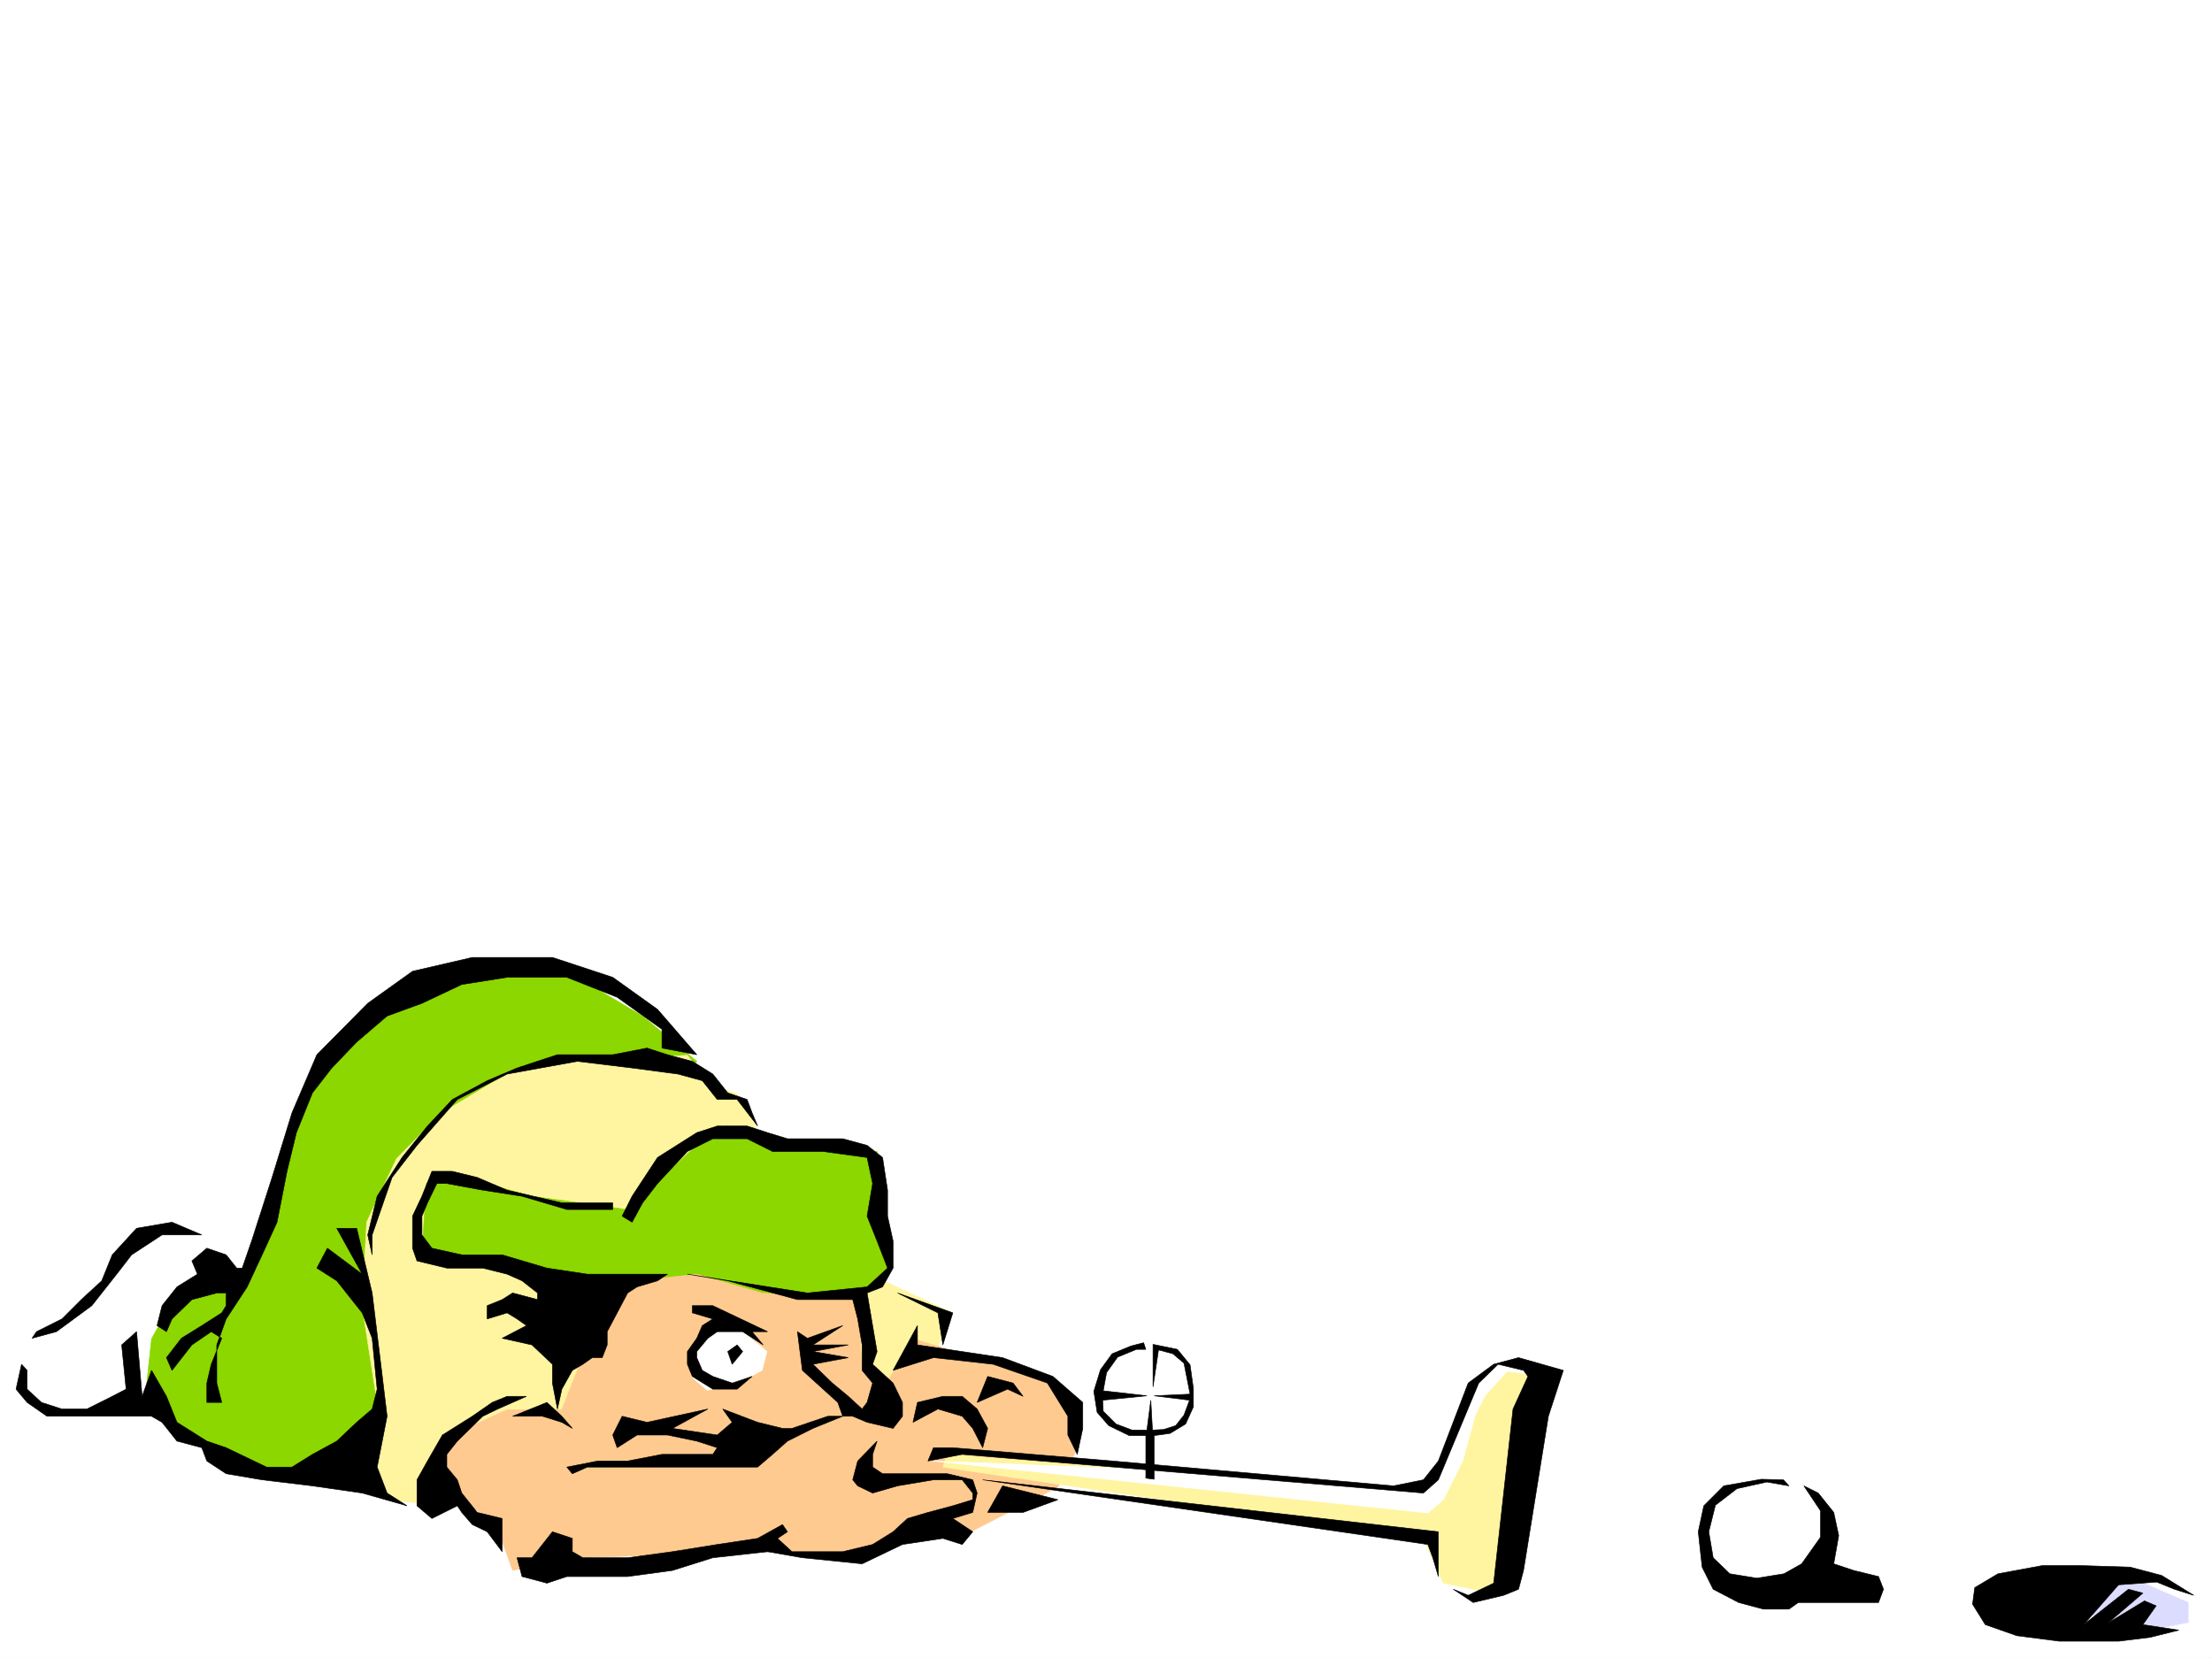 <svg xmlns="http://www.w3.org/2000/svg" width="2997.016" height="2246.297"><rect width="100%" height="100%" fill="#808080" stroke="none"/><defs><clipPath id="a"><path d="M0 0h2997v2244.137H0Zm0 0"/></clipPath></defs><path fill="#fff" d="M0 2246.297h2997.016V0H0Zm0 0"/><g clip-path="url(#a)" transform="translate(0 2.16)"><path fill="#fff" fill-rule="evenodd" stroke="#fff" stroke-linecap="square" stroke-linejoin="bevel" stroke-miterlimit="10" stroke-width=".743" d="M.742 2244.137h2995.531V-2.16H.743Zm0 0"/></g><path fill="#dcdcff" fill-rule="evenodd" stroke="#dcdcff" stroke-linecap="square" stroke-linejoin="bevel" stroke-miterlimit="10" stroke-width=".743" d="m2802.961 2127.941 101.152 17.243 60.684 26.195v26.98l-87.664 17.204-94.387-60.645zm0 0"/><path fill="#fff" fill-rule="evenodd" stroke="#fff" stroke-linecap="square" stroke-linejoin="bevel" stroke-miterlimit="10" stroke-width=".743" d="m313.934 1718.25-61.426-52.434h-47.196l-68.187 77.887-93.684 70.418-21.703 42.7 27.723 43.44 40.43 9.735 162.617-26.234zm0 0"/><path fill="#8cd700" fill-rule="evenodd" stroke="#8cd700" stroke-linecap="square" stroke-linejoin="bevel" stroke-miterlimit="10" stroke-width=".743" d="m306.426 1726.46-66.664 25.493-34.45 62.168-7.503 69.64 47.933 60.68 115.387 43.442h135.637l447.304-549.785-73.43-61.426-102.636-60.645-128.133 8.992-143.105 51.653-67.45 53.176-81.68 288.402zm0 0"/><path fill="#fff5a1" fill-rule="evenodd" stroke="#fff5a1" stroke-linecap="square" stroke-linejoin="bevel" stroke-miterlimit="10" stroke-width=".743" d="m931.324 1429.848-143.105 8.25-87.664 8.992-101.895 60.684-61.426 62.167-40.468 86.141-6.024 114.602 20.254 129.578-14.23 96.613 26.98 35.191 74.914 8.25 651.094-165.55 40.469-95.872-168.602-78.632-122.851-217.98-26.977-9.735-27.723-25.457zm0 0"/><path fill="#8cd700" fill-rule="evenodd" stroke="#8cd700" stroke-linecap="square" stroke-linejoin="bevel" stroke-miterlimit="10" stroke-width=".743" d="m1155.367 1760.945 53.176-42.695-13.492-70.418-6.723-87.625-53.957-8.25-87.664-8.992-62.168-17.242-40.469 26.234-95.172 86.879-128.128-17.984-122.11-33.704-20.996 16.5-5.984 96.614 128.875 8.996 122.11 42.695 284.726 35.192zm0 0"/><path fill="#ffca8f" fill-rule="evenodd" stroke="#ffca8f" stroke-linecap="square" stroke-linejoin="bevel" stroke-miterlimit="10" stroke-width=".743" d="m863.133 1735.453-67.41 86.879-34.485 87.664h-74.172l-74.918 34.445-20.253 60.684 80.937 62.133 21.742 60.683 80.895-17.207 277.965-8.25h101.933l114.602-35.226 27.722 17.242 135.637-69.637 26.234-52.433-13.488-70.418-33-25.457-176.066-52.434-41.957 69.64-26.977-26.94-5.984-95.876-129.617-8.992-88.403-25.492zm0 0"/><path fill="#fff5a1" fill-rule="evenodd" stroke="#fff5a1" stroke-linecap="square" stroke-linejoin="bevel" stroke-miterlimit="10" stroke-width=".743" d="m2029.719 1856.82 68.191 9.735-47.937 278.629-46.45 9.734-47.976-9.734-26.977-60.684-651.093-96.617 5.98-17.242 663.84 52.433zm0 0"/><path fill="#fff" fill-rule="evenodd" stroke="#fff" stroke-linecap="square" stroke-linejoin="bevel" stroke-miterlimit="10" stroke-width=".743" d="m2049.973 1849.313-46.45 50.949-21.738 79.37-26.238 52.434-20.957 17.985-671.348-70.418 643.625 25.492 34.45-17.242 33.703-60.684 14.23-52.433 26.98-17.946zm0 0"/><path fill="#fff" fill-rule="evenodd" stroke="#fff" stroke-linecap="square" stroke-linejoin="bevel" stroke-miterlimit="10" stroke-width=".743" d="m1548.71 1822.332-41.21 17.246-20.996 26.977 14.23 33.707 13.493 35.187 47.976 8.992 32.961-17.242 21.738-35.187-7.508-35.192-20.214-25.492zm819.696 192.531-47.234 17.203-13.488 35.192v43.476l33.742 25.457 67.406 8.993 62.211-26.239 5.98-51.687-13.488-26.942-26.98-25.453zM971.793 1796.137l-27.723 35.191-6.023 35.227 20.254 17.207 40.469-8.996 33.703-17.946 6.726-25.492-32.96-26.941zm0 0"/><path fill-rule="evenodd" stroke="#000" stroke-linecap="square" stroke-linejoin="bevel" stroke-miterlimit="10" stroke-width=".743" d="M971.793 1525.723h40.469l27.719 8.992 26.94 8.25h74.954l32.96 8.992 20.962 16.461 6.762 44.223v35.191l7.468 33.703v36.715l-14.23 25.453-20.961 8.25 7.469 44.184 6.023 35.191-6.023 17.242 27.722 25.453 12.746 26.239v18.726l-12.746 16.461-35.191-8.25-19.469-8.21h-13.492l-40.469 16.46-34.484 17.242-20.215 17.95-20.215 17.242h-230.77l-20.253 8.992-7.465-8.992 41.953-8.25h40.43l46.488-8.992h68.895l6.023-8.993-27.723-8.957-39.726-8.25h-41.211l-26.98 17.207-5.981-17.207 12.746-25.453 33.703 8.211 82.422-17.984-47.934 26.234 60.684 8.992 20.215-17.242-12.75-17.984 47.234 17.984 33.703 8.25h12.746l48.68-16.46h20.254l-6.762-18.727-47.937-43.442-6.766-52.433 13.492 8.953 47.973-17.203-40.469 26.195h47.938l-47.938 8.996 47.938 8.25-47.938 8.992 26.238 25.453 21.7 17.989 18.73 17.203 6.762-8.953 7.469-26.239-14.23-17.203v-34.488l-5.985-35.188-6.723-26.199h-74.957l-94.387-25.492-54.699-8.992 162.578 25.492 80.934-8.25 27.723-25.453-14.23-36.715-13.493-33.703 7.469-44.184-7.47-35.23-59.937-8.211h-68.191l-34.445-17.242H965.77l-34.446 17.242-40.469 43.441-20.214 26.196-14.235 26.238-13.488-8.25 13.488-26.98 34.45-52.434 53.214-33.703zm0 0"/><path fill-rule="evenodd" stroke="#000" stroke-linecap="square" stroke-linejoin="bevel" stroke-miterlimit="10" stroke-width=".743" d="M938.047 1769.156h27.723l74.21 35.23h-20.996l14.977 17.946-27.723-17.945h-34.445l-12.75 8.953-14.973 17.988v8.25l7.469 17.242 14.23 8.211 26.239 8.992 26.976-8.992-20.214 17.242h-33l-27.723-17.242-6.723-16.46v-17.243l12.746-17.988 7.469-17.203 14.23-8.992-27.722-8.25zm0 0"/><path fill-rule="evenodd" stroke="#000" stroke-linecap="square" stroke-linejoin="bevel" stroke-miterlimit="10" stroke-width=".743" d="m998.77 1822.332 7.468 8.996-14.23 17.242-5.985-17.242zm189.558 130.359-26.238 26.942-6.723 25.492 6.723 8.21 20.215 9.74 33.746-9.74 48.68-8.21h38.98l14.234 17.95v8.991l-26.98 8.25-33.703 8.993-27.723 8.21-19.512 17.989-27.722 17.242-40.43 9.734h-68.934l-19.507-17.984 13.488-8.992-6.727-9.738-33.703 18.73-54.699 8.25-60.684 9.734-60.722 8.25h-60.684l-14.234-8.25V2084.5l-26.977-8.992-27.722 35.226h-20.215l6.726 25.457 33.742 8.993 26.98-8.993h82.384l60.722-8.25 54.66-17.207 74.212-8.25 47.195 8.25 80.898 8.211 54.7-26.195 54.703-8.25 26.234 8.25 14.234-17.242-26.98-17.988 26.98-8.211 5.98-26.235-5.98-17.949-34.488-8.25h-87.66l-13.492-8.992v-17.242zM680.34 2102.484l-13.488-17.984-6.766-8.992-20.215-9.738-14.23-16.461-6.024-8.993-34.445 17.203-20.215-17.203v-35.191l14.23-25.492 20.215-35.192 40.47-25.453 26.98-18.726 20.214-8.25h26.235l-38.98 17.203-20.216 9.773-34.488 33.703-14.23 17.95v17.242l14.23 17.242 6.024 17.95 20.957 26.234 33.742 8.21zm0 0"/><path fill-rule="evenodd" stroke="#000" stroke-linecap="square" stroke-linejoin="bevel" stroke-miterlimit="10" stroke-width=".743" d="M694.574 1918.988H735l26.238 8.211 14.23 8.25-14.23-16.46-20.215-18.727zm135.598-289.144h-68.934l-74.172-17.203-40.468-17.243-33.707-8.25h-27.72l-13.491 33.704-12.746 26.98v43.437l6.023 17.247 40.43 9.734h48.718l32.961 8.21 20.215 8.993 20.996 16.5v8.992l-33.703-8.992-14.234 8.992-20.254 8.211v17.988l26.98-8.25 13.489 8.25 12.746 8.993-32.961 17.203 40.43 8.992 27.722 26.238v25.453l6.762 35.192 5.984-26.942 14.23-25.453 14.235-8.25 12.746-8.992h13.489l6.726-17.246v-17.945l13.488-25.493 14.235-26.94 12.746-8.25 27.722-8.25 13.489-8.993H795.723l-54.7-8.211-60.683-17.988h-54.7l-40.468-8.993-13.492-17.984v-25.453l7.507-17.988 12.708-26.196h13.492l48.718 8.993 53.176 8.21 60.723 17.985h62.168zm0 0"/><path fill-rule="evenodd" stroke="#000" stroke-linecap="square" stroke-linejoin="bevel" stroke-miterlimit="10" stroke-width=".743" d="m498.25 1673.285 12.746-52.433 33.707-52.434 34.484-42.695 33.704-35.934 47.195-25.453 40.469-17.246 54.699-17.985h74.918l46.45-8.992 27.722 8.992 33.703 8.993 27.723 17.242 20.253 25.457 26.239 8.992 6.722 17.984 7.508 17.95-27.722-35.934h-26.977l-20.254-25.453-32.96-8.996-62.173-8.25-74.172-8.992-95.168 17.242-67.449 34.45-54.66 62.167-33.746 43.441-26.977 77.887v26.977zm738.758 253.915 33.742-17.985 32.96 9.773 14.235 16.461 13.489 26.2 6.726-26.2-14.234-26.234-20.215-17.203h-26.234l-34.45 8.25zm0 0"/><path fill-rule="evenodd" stroke="#000" stroke-linecap="square" stroke-linejoin="bevel" stroke-miterlimit="10" stroke-width=".743" d="m1257.262 1979.633 46.449-8.992 624.86 52.433 20.25-17.949 54.703-131.102 26.195-25.453 34.488 8.25 5.98 8.211-20.214 44.184-26.235 235.969-34.488 16.46-20.215-8.25 26.98 17.985 41.212-9.734 20.214-8.25 6.766-25.454 33.703-208.953 20.215-62.168-60.684-17.242-33.703 8.992-34.488 25.453-40.43 105.61-20.25 25.492-40.468 8.21-380.602-33.702-216.535-17.985h-26.234zm0 0"/><path fill-rule="evenodd" stroke="#000" stroke-linecap="square" stroke-linejoin="bevel" stroke-miterlimit="10" stroke-width=".743" d="m1331.434 2005.125 617.386 70.383v60.683l-7.504-25.457-6.726-17.984zm-88.407-182.793 115.387 17.246 68.148 25.453 40.47 35.23v35.188l-7.47 35.192-12.746-26.2v-25.453l-27.722-44.965-73.43-25.453-80.934-8.992-54.703 17.242 33-60.683zm0 0"/><path fill-rule="evenodd" stroke="#000" stroke-linecap="square" stroke-linejoin="bevel" stroke-miterlimit="10" stroke-width=".743" d="m1216.05 1751.953 74.915 26.941-13.488 43.438-6.727-43.438zm-319.175-357.297-60.723-43.437-68.148-26.98h-80.938l-61.425 9.738-53.961 25.492-47.192 17.203-41.21 35.23-33.747 35.188-26.195 33.707-21.738 53.918-12.75 52.434-13.489 68.933-20.214 44.18-20.215 43.441-28.504 43.441-12.707 35.188v51.691l6.726 26.239H280.23v-26.239l5.98-25.453 14.235-35.23-14.234-8.953-26.234 17.945-26.942 34.488-7.508-17.242 20.215-26.238 27.723-17.203 26.98-17.242 5.98-9.739v-17.203H293.72l-33.742 8.992-26.942 26.2-7.508 17.242-12.746-8.25 6.766-26.98 20.215-25.454 27.722-17.242-7.507-17.945 20.253-17.246 26.196 8.992 14.273 17.988h7.469l12.746-36.715 27.723-86.137 26.976-87.624 33.703-78.668 68.934-69.637 60.684-43.442 80.937-18.726h108.621l81.68 26.937 60.683 43.442 53.215 61.426-47.195-8.993zm0 0"/><path fill-rule="evenodd" stroke="#000" stroke-linecap="square" stroke-linejoin="bevel" stroke-miterlimit="10" stroke-width=".743" d="m306.426 1961.648 54.703 26.235h34.484l27.723-17.242 32.96-17.95 26.981-25.492 20.957-17.984 6.762-26.942-6.762-68.933-13.492-34.445-34.445-43.442-26.98-17.203 14.234-26.98 47.191 35.19-34.445-62.167h26.98l20.957 87.66 12.746 104.867 7.508 62.168-13.492 68.895 13.492 35.191 26.977 17.242-60.723-17.242-67.406-9.738-68.191-8.211-48.72-8.25-26.195-17.242-6.765-17.985-33.703-8.957-20.215-25.492-14.235-8.21H63.695l-26.98-18.727-14.977-17.989 7.469-33.703 7.508 8.25v25.453l19.473 17.989 27.722 8.953h33.742l34.446-17.203 18.73-9.739-5.984-59.941 20.215-17.945 7.507 87.625 12.747-35.192 20.214 35.192 14.235 35.187 40.468 25.492zM43.441 1813.34l33-8.953 47.938-35.23 33.703-42.696 20.254-26.2 41.21-26.976h53.919l-40.43-17.203-47.976 8.211-32.961 35.969-14.23 35.191-27.723 25.492-26.235 26.2-34.45 17.242zm1294.719 235.969h47.973l47.195-17.243-74.914-18.73zm-14.234-149.047 41.21-17.989 20.997 9.739-13.488-17.989-34.485-8.992zm1092.414 104.863-29.95-.781-50.949 8.992-26.976 26.98-7.508 35.192 5.238 47.933 14.977 29.953 34.484 17.985 33.707 8.992h34.485l12.707-8.992h108.66l6.726-17.985-6.726-17.203-33.703-8.25-26.98-8.996 6.726-38.199-6.727-31.437-20.996-26.235-19.473-9.738 22.485 33.707v35.969l-25.496 35.933-23.969 13.492-36.715 5.981-36.715-5.98-22.48-21.704-5.985-35.226 8.997-35.934 29.207-22.484 40.468-8.992 29.989 5.238zm555.965 156.519-26.239-8.25-23.968-9.738-51.688 3.754-47.234 53.922 60.683-47.938 19.512 5.278-47.234 40.43 49.46-29.95 15.758 6.723-17.984 25.457 48.68 7.504-38.945 9.738-42.696 5.238h-80.195l-57.672-7.468-42.738-15.012-17.203-27.684 2.972-22.484 31.477-18.727 60.683-11.222h47.973l70.422 2.226 42.695 11.262zM1532.21 1823.86l-25.452 10.476-15.758 21.703-8.992 29.207 4.496 28.465 15.758 17.984 27.722 13.493h22.48v57.671l11.224 1.485v-59.156l21.738-3.012 20.957-12.707 10.52-23.227v-24.71l-4.497-32.22-17.242-20.956-32.96-6.766v57.672l7.464-50.164 19.512 5.238 14.976 12.75 8.25 41.914-48.718 2.266 47.976 5.984-7.508 20.215-11.261 14.23-16.461 5.243-14.977.742-2.266-40.43-5.238 40.43h-20.215l-21.742-8.211-17.242-17.242-.742-14.977 59.941-5.984-59.2-6.762 4.497-24.711 14.977-20.957 25.492-10.48h12.746l-3.012-8.993zm0 0"/></svg>
